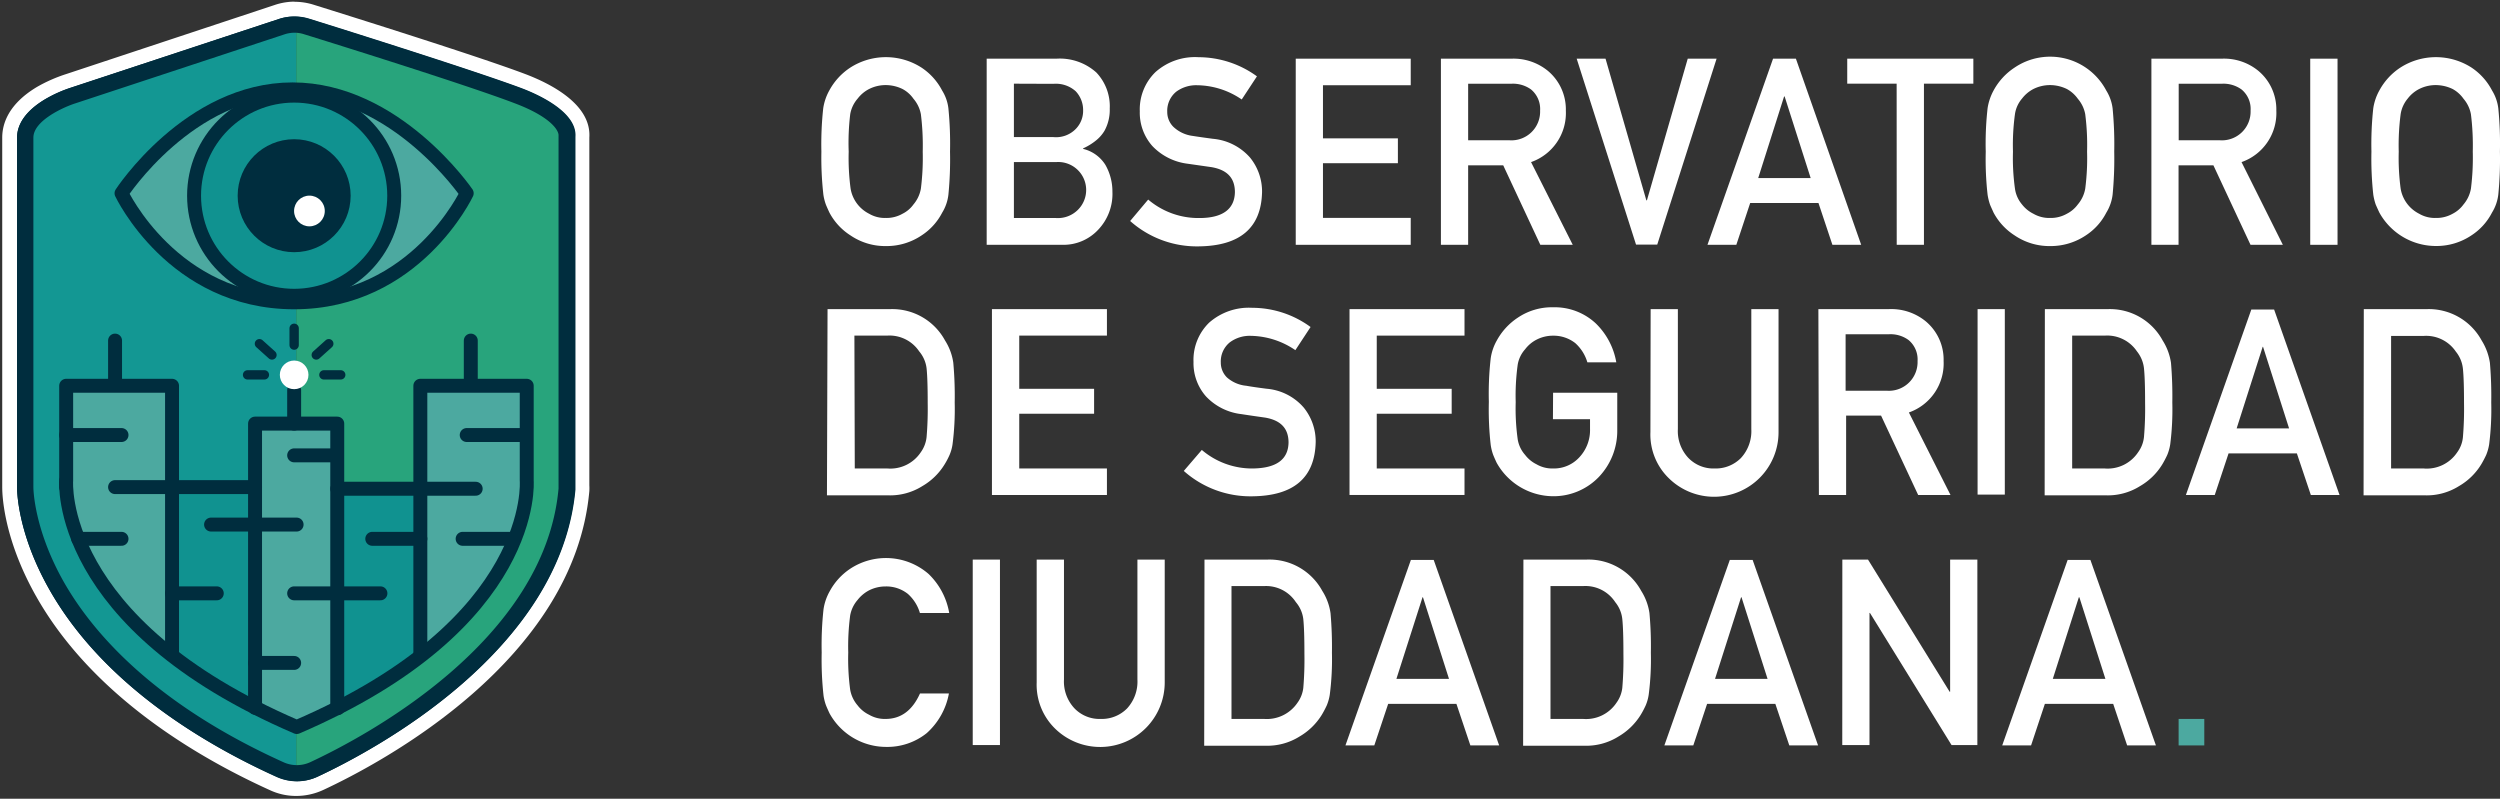 <svg id="Capa_1" data-name="Capa 1" xmlns="http://www.w3.org/2000/svg" xmlns:xlink="http://www.w3.org/1999/xlink" viewBox="0 0 336.99 107.67"><rect x="0" y="0" width="336.99" height="107.67" fill="#333333" stroke="none"/><defs><style>.cls-1,.cls-10,.cls-13{fill:none;}.cls-12,.cls-2{fill:#002d3e;}.cls-3{fill:#fff;}.cls-4{clip-path:url(#clip-path);}.cls-5{fill:#139793;}.cls-6{fill:#28a47c;}.cls-7,.cls-8{fill:#4ca9a0;}.cls-10,.cls-11,.cls-12,.cls-13,.cls-7{stroke:#002d3e;stroke-linecap:round;stroke-linejoin:round;}.cls-10,.cls-11,.cls-7{stroke-width:1.88px;}.cls-11,.cls-9{fill:#109290;}.cls-12{stroke-width:1.15px;}.cls-13{stroke-width:1.26px;}</style><clipPath id="clip-path"><path class="cls-1" d="M3.4,18.55V65.66S3,88,37.73,103.74a5.51,5.51,0,0,0,4.58,0c7.74-3.62,32.17-16.64,34.07-37.78a4.41,4.41,0,0,0,0-.52V19.35l0-1c.06-.64-.21-3.07-6.61-5.49-6.23-2.36-23.09-7.64-28.49-9.32a5.43,5.43,0,0,0-3.36,0L9.82,12.89S3.4,14.89,3.4,18.55Z"/></clipPath></defs><path class="cls-2" d="M40,106.3a7.41,7.41,0,0,1-3.11-.67C26.67,101,13,92.78,5.71,79.81c-4.46-8-4.4-13.94-4.4-14.19V18.55c0-1.58.74-3.91,4.23-6A19,19,0,0,1,9.19,10.9L37.32,1.61a7.7,7.7,0,0,1,2.38-.38A7.82,7.82,0,0,1,42,1.57c5.12,1.6,22.29,7,28.61,9.37,3.09,1.17,8.24,3.71,8,7.57l0,.9v46c0,.25,0,.48,0,.71C76.46,88.4,51,102,43.19,105.59A7.67,7.67,0,0,1,40,106.3Z"/><path class="cls-3" d="M39.7,2.22a6.57,6.57,0,0,1,2,.3c5.11,1.59,22.27,7,28.55,9.34,2.29.86,7.56,3.23,7.32,6.58l0,.94v46c0,.21,0,.42,0,.62-2,21.76-27.06,35.1-34.71,38.67a6.57,6.57,0,0,1-2.8.63,6.69,6.69,0,0,1-2.7-.58C27.22,100.17,13.73,92.06,6.58,79.33,2.24,71.61,2.3,65.88,2.3,65.64V18.55c0-1.9,1.3-3.68,3.75-5.15a17.65,17.65,0,0,1,3.44-1.56L37.63,2.55a6.64,6.64,0,0,1,2.07-.33m0-2h0A8.52,8.52,0,0,0,37,.68L8.87,10A20.51,20.51,0,0,0,5,11.71c-3.89,2.32-4.7,5-4.7,6.84V65.64c0,.62,0,6.61,4.52,14.65,7.42,13.2,21.28,21.56,31.61,26.24a8.34,8.34,0,0,0,3.51.76,8.7,8.7,0,0,0,3.64-.81C51.5,102.8,77.39,89,79.44,66.2a7,7,0,0,0,0-.8v-46l0-.87c.29-4.48-5.25-7.26-8.59-8.53C64.57,7.62,47.37,2.23,42.25.63A8.53,8.53,0,0,0,39.7.24Z"/><g class="cls-4"><rect class="cls-5" x="2.98" y="3.22" width="0.42" height="101.17"/><rect class="cls-5" x="3.4" y="3.22" width="36.52" height="101.17"/><rect class="cls-6" x="39.92" y="3.22" width="36.52" height="101.17"/><rect class="cls-6" x="76.44" y="3.22" width="0.05" height="101.17"/></g><path class="cls-2" d="M40,105.32a6.69,6.69,0,0,1-2.7-.58C27.22,100.17,13.73,92.06,6.58,79.33,2.24,71.61,2.3,65.88,2.3,65.64V18.55c0-1.9,1.3-3.68,3.75-5.15a17.65,17.65,0,0,1,3.44-1.56L37.63,2.55a6.53,6.53,0,0,1,4,0c5.11,1.59,22.27,7,28.55,9.34,2.29.86,7.56,3.23,7.32,6.58l0,.94v46c0,.21,0,.42,0,.62-2,21.76-27.06,35.1-34.71,38.67A6.57,6.57,0,0,1,40,105.32ZM39.7,4.41a4.34,4.34,0,0,0-1.38.23L10.16,13.93c-1.48.47-5.66,2.3-5.66,4.62V65.66c0,.07,0,5.5,4.07,12.73,3.8,6.7,12,16.37,29.61,24.34a4.34,4.34,0,0,0,3.66,0c7.38-3.44,31.6-16.28,33.45-36.88,0-.13,0-.27,0-.42V19.35l0-1v-.06c.06-.72-1.1-2.56-5.91-4.37C63.21,11.56,46.1,6.2,41,4.62A4.22,4.22,0,0,0,39.7,4.41Z"/><path class="cls-7" d="M16.38,26.05s9.11-14,23.05-14S62.91,26.05,62.91,26.05,56,40.75,39.65,40.75,16.38,26.05,16.38,26.05Z"/><rect class="cls-8" x="56.33" y="51.95" width="0.33" height="13.59"/><rect class="cls-8" x="34.22" y="57.1" width="0.16" height="8.43"/><rect class="cls-9" x="23.19" y="65.54" width="11.03" height="0.12"/><rect class="cls-9" x="34.22" y="65.54" width="0.16" height="0.12"/><rect class="cls-9" x="45.55" y="65.54" width="10.78" height="0.34"/><rect class="cls-9" x="56.33" y="65.54" width="0.33" height="0.34"/><path class="cls-10" d="M45.46,65.88V95.46l.09,0V65.88Z"/><path class="cls-10" d="M8.92,65.69v-.91S8.9,65.1,8.92,65.69Z"/><path class="cls-8" d="M23.14,88.35V65.54h.05V52H8.92V65.69C9.05,68.65,10.48,78.47,23.14,88.35Z"/><path class="cls-8" d="M56.79,65.54V88.37C72,76.53,71,64.78,71,64.78V52H56.66V65.54Z"/><path class="cls-8" d="M45.46,57.1H34.38v8.44h0V95.41C36.13,96.3,38,97.18,40,98h0c2-.84,3.77-1.7,5.48-2.57V57.1Z"/><path class="cls-9" d="M23.19,65.66V88.39a69.46,69.46,0,0,0,11,6.93V65.66Z"/><path class="cls-9" d="M23.14,88.35l.05,0V65.54h-.05Z"/><path class="cls-9" d="M34.22,65.66V95.32l.17.09V65.54h0v.12Z"/><path class="cls-9" d="M56.33,65.88H45.55V95.42a70.28,70.28,0,0,0,10.78-6.7Z"/><path class="cls-9" d="M56.66,65.54v.34h-.33V88.72l.46-.35V65.54Z"/><path class="cls-10" d="M8.92,52V64.78S7.39,84,40,98h0C72.57,84,71,64.78,71,64.78V52H56.66V65.88H45.46V57.1H34.38v8.56H23.19V52Z"/><line class="cls-10" x1="23.19" y1="65.66" x2="23.19" y2="88"/><line class="cls-10" x1="34.38" y1="65.66" x2="34.38" y2="95.41"/><line class="cls-10" x1="45.46" y1="65.88" x2="45.46" y2="95.02"/><line class="cls-10" x1="56.66" y1="65.88" x2="56.66" y2="88.33"/><line class="cls-10" x1="8.92" y1="58.64" x2="16.38" y2="58.64"/><line class="cls-10" x1="15.51" y1="65.66" x2="23.19" y2="65.66"/><line class="cls-10" x1="10.54" y1="72.63" x2="16.38" y2="72.63"/><line class="cls-10" x1="28.45" y1="70.71" x2="39.98" y2="70.71"/><line class="cls-10" x1="39.65" y1="61.38" x2="45.02" y2="61.38"/><line class="cls-10" x1="23.19" y1="79.98" x2="29.22" y2="79.98"/><line class="cls-10" x1="39.65" y1="79.98" x2="51.28" y2="79.98"/><line class="cls-10" x1="50.18" y1="72.63" x2="56.66" y2="72.63"/><line class="cls-10" x1="34.38" y1="89.36" x2="39.65" y2="89.36"/><line class="cls-10" x1="62.91" y1="58.64" x2="70.48" y2="58.64"/><line class="cls-10" x1="56.66" y1="65.88" x2="64.12" y2="65.88"/><line class="cls-10" x1="62.36" y1="72.63" x2="68.73" y2="72.63"/><line class="cls-10" x1="39.65" y1="52.6" x2="39.65" y2="57.1"/><line class="cls-10" x1="15.51" y1="45.91" x2="15.51" y2="51.29"/><line class="cls-10" x1="63.46" y1="45.91" x2="63.46" y2="51.29"/><circle class="cls-11" cx="39.65" cy="26.38" r="13.49"/><circle class="cls-12" cx="39.65" cy="26.38" r="7.04"/><circle class="cls-3" cx="39.65" cy="50.53" r="1.93"/><circle class="cls-3" cx="41.71" cy="28.44" r="2.07"/><line class="cls-13" x1="39.65" y1="46.52" x2="39.65" y2="44.25"/><line class="cls-13" x1="43.66" y1="50.53" x2="45.93" y2="50.53"/><line class="cls-13" x1="42.63" y1="47.85" x2="44.32" y2="46.33"/><line class="cls-13" x1="35.64" y1="50.53" x2="33.37" y2="50.53"/><line class="cls-13" x1="36.66" y1="47.85" x2="34.97" y2="46.33"/><path class="cls-3" d="M110.72,20.44a44.55,44.55,0,0,1,.25-5.86,7.1,7.1,0,0,1,.82-2.39,8.53,8.53,0,0,1,2.83-3.08,8.88,8.88,0,0,1,9.59,0A8.29,8.29,0,0,1,127,12.21a5.79,5.79,0,0,1,.84,2.39,48.09,48.09,0,0,1,.22,5.84,48.39,48.39,0,0,1-.22,5.81,5.89,5.89,0,0,1-.84,2.42,8.07,8.07,0,0,1-2.77,3.06,8.44,8.44,0,0,1-4.82,1.44,8.3,8.3,0,0,1-4.77-1.44,8.17,8.17,0,0,1-2.83-3.06q-.27-.57-.48-1.08a6.83,6.83,0,0,1-.34-1.34A44.49,44.49,0,0,1,110.72,20.44Zm3.68,0a31.38,31.38,0,0,0,.26,5,4.65,4.65,0,0,0,2.49,3.37,4.18,4.18,0,0,0,2.23.57,4.38,4.38,0,0,0,2.28-.57,4,4,0,0,0,1.47-1.25,4.5,4.5,0,0,0,1-2.12,33.09,33.09,0,0,0,.25-5,34,34,0,0,0-.25-5.05,4.44,4.44,0,0,0-1-2.08A4.21,4.21,0,0,0,121.66,12a5.18,5.18,0,0,0-2.28-.53,4.93,4.93,0,0,0-2.23.53,4.56,4.56,0,0,0-1.54,1.29,4.31,4.31,0,0,0-1,2.08A32.26,32.26,0,0,0,114.4,20.44Z"/><path class="cls-3" d="M133,7.91h9.4a7.36,7.36,0,0,1,5.38,1.86,6.61,6.61,0,0,1,1.81,4.86,5.86,5.86,0,0,1-.71,3,4.91,4.91,0,0,1-1.1,1.27A7.88,7.88,0,0,1,146,20v.07a4.88,4.88,0,0,1,3,2.15,7.22,7.22,0,0,1,.95,3.62A7,7,0,0,1,148,31a6.38,6.38,0,0,1-4.78,2H133Zm3.67,3.37v7.2H142a3.71,3.71,0,0,0,3-1.09,3.48,3.48,0,0,0,1-2.52,3.68,3.68,0,0,0-1-2.57,4,4,0,0,0-3-1Zm0,10.57v7.54h5.67a3.82,3.82,0,0,0,3-1.15,3.77,3.77,0,0,0-3-6.39Z"/><path class="cls-3" d="M154.77,26.9a10.44,10.44,0,0,0,6.9,2.49c3.15,0,4.75-1.21,4.79-3.49,0-1.87-1-3-3.16-3.37l-3.21-.46a7.88,7.88,0,0,1-4.76-2.39A6.76,6.76,0,0,1,153.64,15a7,7,0,0,1,2.12-5.29,8,8,0,0,1,5.8-2,13.43,13.43,0,0,1,7.87,2.58l-2.05,3.12a10.83,10.83,0,0,0-6-1.92,4.52,4.52,0,0,0-2.83.87,3.33,3.33,0,0,0-1.21,2.72,2.82,2.82,0,0,0,.81,2,4.63,4.63,0,0,0,2.62,1.24q1,.16,2.73.39a7.54,7.54,0,0,1,5,2.53,7.24,7.24,0,0,1,1.62,4.68q-.18,7.19-8.52,7.29a13.52,13.52,0,0,1-9.26-3.42Z"/><path class="cls-3" d="M174.66,7.91h15.5v3.58H178.33v7.16h10.1V22h-10.1v7.37h11.83V33h-15.5Z"/><path class="cls-3" d="M194.23,7.91h9.48a7.33,7.33,0,0,1,4.95,1.65,6.77,6.77,0,0,1,2.41,5.35,7,7,0,0,1-4.69,6.94L212,33h-4.37l-5-10.71H197.9V33h-3.67Zm3.67,11h5.58a3.87,3.87,0,0,0,4.12-4,3.42,3.42,0,0,0-1.22-2.85,4.16,4.16,0,0,0-2.7-.77H197.9Z"/><path class="cls-3" d="M212.53,7.91h3.89L221.92,27H222L227.5,7.91h3.89l-8,25.06h-2.86Z"/><path class="cls-3" d="M245.12,27.36h-9.2L234.05,33h-3.89L239,7.91h3.08L250.88,33H247ZM244.07,24l-3.51-11h-.07L237,24Z"/><path class="cls-3" d="M255.66,11.28H249V7.91h17v3.37h-6.66V33h-3.67Z"/><path class="cls-3" d="M267.67,20.44a42.79,42.79,0,0,1,.25-5.86,7.34,7.34,0,0,1,.81-2.39,8.53,8.53,0,0,1,2.83-3.08,8.55,8.55,0,0,1,12.36,3.1,5.94,5.94,0,0,1,.85,2.39,50.34,50.34,0,0,1,.22,5.84,50.69,50.69,0,0,1-.22,5.81,6,6,0,0,1-.85,2.42,8,8,0,0,1-2.76,3.06,8.5,8.5,0,0,1-4.83,1.44,8.35,8.35,0,0,1-4.77-1.44,8.25,8.25,0,0,1-2.83-3.06c-.17-.38-.34-.74-.48-1.08a7.71,7.71,0,0,1-.33-1.34A42.71,42.71,0,0,1,267.67,20.44Zm3.67,0a29.84,29.84,0,0,0,.27,5,4.2,4.2,0,0,0,.95,2.12,4.41,4.41,0,0,0,1.53,1.25,4.24,4.24,0,0,0,2.24.57,4.41,4.41,0,0,0,2.28-.57,4.19,4.19,0,0,0,1.47-1.25,4.49,4.49,0,0,0,1-2.12,31.77,31.77,0,0,0,.25-5,32.65,32.65,0,0,0-.25-5.05,4.43,4.43,0,0,0-1-2.08A4.4,4.4,0,0,0,278.61,12a5.21,5.21,0,0,0-2.28-.53,5,5,0,0,0-2.24.53,4.62,4.62,0,0,0-1.53,1.29,4.13,4.13,0,0,0-.95,2.08A30.67,30.67,0,0,0,271.34,20.44Z"/><path class="cls-3" d="M290,7.91h9.49a7.28,7.28,0,0,1,4.94,1.65,6.77,6.77,0,0,1,2.41,5.35,7,7,0,0,1-4.69,6.94L307.72,33h-4.36l-5-10.71h-4.7V33H290Zm3.68,11h5.57a3.87,3.87,0,0,0,4.12-4,3.4,3.4,0,0,0-1.22-2.85,4.16,4.16,0,0,0-2.7-.77h-5.77Z"/><path class="cls-3" d="M311.41,7.91h3.68V33h-3.68Z"/><path class="cls-3" d="M319.66,20.44a44.55,44.55,0,0,1,.25-5.86,7.1,7.1,0,0,1,.82-2.39,8.53,8.53,0,0,1,2.83-3.08,8.88,8.88,0,0,1,9.59,0,8.29,8.29,0,0,1,2.77,3.09,5.94,5.94,0,0,1,.84,2.39,48.09,48.09,0,0,1,.22,5.84,48.39,48.39,0,0,1-.22,5.81,5.89,5.89,0,0,1-.85,2.42,8,8,0,0,1-2.76,3.06,8.44,8.44,0,0,1-4.82,1.44,8.72,8.72,0,0,1-7.6-4.5c-.18-.38-.34-.74-.49-1.08a7.71,7.71,0,0,1-.33-1.34A44.49,44.49,0,0,1,319.66,20.44Zm3.68,0a31.38,31.38,0,0,0,.26,5,4.65,4.65,0,0,0,2.49,3.37,4.18,4.18,0,0,0,2.23.57,4.45,4.45,0,0,0,2.29-.57,4.15,4.15,0,0,0,1.46-1.25,4.5,4.5,0,0,0,1-2.12,33.09,33.09,0,0,0,.25-5,34,34,0,0,0-.25-5.05,4.44,4.44,0,0,0-1-2.08A4.36,4.36,0,0,0,330.61,12a5.26,5.26,0,0,0-2.29-.53,4.93,4.93,0,0,0-2.23.53,4.56,4.56,0,0,0-1.54,1.29,4.31,4.31,0,0,0-.95,2.08A32.26,32.26,0,0,0,323.34,20.44Z"/><path class="cls-3" d="M111.55,41.67H120a8.09,8.09,0,0,1,7.39,4.23,7.55,7.55,0,0,1,1.11,3,49.78,49.78,0,0,1,.19,5.35,37,37,0,0,1-.29,5.63,5.81,5.81,0,0,1-.4,1.44,10.09,10.09,0,0,1-.68,1.29,8.54,8.54,0,0,1-3,2.92,8.16,8.16,0,0,1-4.61,1.24h-8.24Zm3.67,21.48h4.4a4.93,4.93,0,0,0,4.5-2.19,4.24,4.24,0,0,0,.78-2.05,45.13,45.13,0,0,0,.15-4.58q0-3.27-.15-4.68a4.35,4.35,0,0,0-1-2.29,4.82,4.82,0,0,0-4.33-2.12h-4.4Z"/><path class="cls-3" d="M133.71,41.67h15.5v3.57H137.39v7.17h10.09v3.36H137.39v7.38h11.82v3.57h-15.5Z"/><path class="cls-3" d="M162,60.65a10.44,10.44,0,0,0,6.9,2.5q4.72-.07,4.79-3.49c0-1.87-1-3-3.16-3.37-1-.14-2.05-.29-3.21-.47a7.77,7.77,0,0,1-4.76-2.39,6.77,6.77,0,0,1-1.68-4.64,7,7,0,0,1,2.11-5.3,8.1,8.1,0,0,1,5.8-2,13.34,13.34,0,0,1,7.87,2.59l-2.05,3.12a10.92,10.92,0,0,0-6-1.93,4.48,4.48,0,0,0-2.84.88,3.31,3.31,0,0,0-1.21,2.72,2.8,2.8,0,0,0,.82,2A4.56,4.56,0,0,0,168,52c.66.12,1.57.25,2.73.4a7.43,7.43,0,0,1,5,2.53,7.24,7.24,0,0,1,1.62,4.68q-.18,7.19-8.52,7.29a13.52,13.52,0,0,1-9.26-3.42Z"/><path class="cls-3" d="M181.91,41.67h15.5v3.57H185.58v7.17h10.1v3.36h-10.1v7.38h11.83v3.57h-15.5Z"/><path class="cls-3" d="M209.35,52.94H218V58a9,9,0,0,1-2.49,6.3,8.47,8.47,0,0,1-6.16,2.59,8.77,8.77,0,0,1-7.6-4.5c-.18-.38-.34-.74-.48-1.09a6.71,6.71,0,0,1-.33-1.34,42.43,42.43,0,0,1-.25-5.8,42.72,42.72,0,0,1,.25-5.85,6.9,6.9,0,0,1,.81-2.39,8.64,8.64,0,0,1,2.83-3.09,8.21,8.21,0,0,1,4.77-1.41,8.12,8.12,0,0,1,5.73,2.15,9.58,9.58,0,0,1,2.79,5.27h-3.9a5.59,5.59,0,0,0-1.63-2.59,4.73,4.73,0,0,0-3-1,4.8,4.8,0,0,0-2.23.54,4.52,4.52,0,0,0-1.53,1.29,4.13,4.13,0,0,0-1,2.08,30.67,30.67,0,0,0-.27,5.05,30,30,0,0,0,.27,5,4.16,4.16,0,0,0,1,2.11,4.32,4.32,0,0,0,1.53,1.26,4.21,4.21,0,0,0,2.24.57,4.64,4.64,0,0,0,3.55-1.52,5.35,5.35,0,0,0,1.43-3.81V56.51h-5Z"/><path class="cls-3" d="M222.5,41.67h3.67V57.84a5.27,5.27,0,0,0,1.43,3.9,4.69,4.69,0,0,0,3.52,1.41,4.79,4.79,0,0,0,3.55-1.41,5.34,5.34,0,0,0,1.4-3.9V41.67h3.67V58.23A8.69,8.69,0,0,1,225,64.51a8.21,8.21,0,0,1-2.53-6.27Z"/><path class="cls-3" d="M245.11,41.67h9.48a7.33,7.33,0,0,1,5,1.65,6.72,6.72,0,0,1,2.4,5.34,7,7,0,0,1-4.68,6.94l5.61,11.12h-4.36l-5-10.7h-4.71v10.7h-3.67Zm3.67,11h5.58a3.87,3.87,0,0,0,4.12-4,3.4,3.4,0,0,0-1.22-2.84,4.12,4.12,0,0,0-2.7-.77h-5.78Z"/><path class="cls-3" d="M266.57,41.67h3.67v25h-3.67Z"/><path class="cls-3" d="M275.64,41.67h8.49a8.08,8.08,0,0,1,7.39,4.23,7.73,7.73,0,0,1,1.12,3,53.5,53.5,0,0,1,.18,5.35,37.36,37.36,0,0,1-.28,5.63,6.27,6.27,0,0,1-.4,1.44,13.48,13.48,0,0,1-.68,1.29,8.48,8.48,0,0,1-3,2.92,8.16,8.16,0,0,1-4.61,1.24h-8.24Zm3.68,21.48h4.39a4.93,4.93,0,0,0,4.5-2.19,4.25,4.25,0,0,0,.79-2.05,45.13,45.13,0,0,0,.15-4.58q0-3.27-.15-4.68a4.43,4.43,0,0,0-.95-2.29,4.84,4.84,0,0,0-4.34-2.12h-4.39Z"/><path class="cls-3" d="M309.61,61.12H300.4l-1.86,5.6h-3.89l8.82-25h3.07l8.82,25h-3.87Zm-1.05-3.37-3.51-11H305l-3.51,11Z"/><path class="cls-3" d="M318.63,41.67h8.49a8.11,8.11,0,0,1,7.4,4.23,7.87,7.87,0,0,1,1.11,3,53.5,53.5,0,0,1,.18,5.35,37.36,37.36,0,0,1-.28,5.63,6.27,6.27,0,0,1-.4,1.44,13.48,13.48,0,0,1-.68,1.29,8.48,8.48,0,0,1-3,2.92,8.16,8.16,0,0,1-4.61,1.24h-8.24Zm3.68,21.48h4.4A4.93,4.93,0,0,0,331.2,61a4.15,4.15,0,0,0,.79-2.05,45.13,45.13,0,0,0,.15-4.58q0-3.27-.15-4.68a4.35,4.35,0,0,0-.95-2.29,4.83,4.83,0,0,0-4.33-2.12h-4.4Z"/><path class="cls-3" d="M127.91,93.48a9.43,9.43,0,0,1-3,5.35,8.49,8.49,0,0,1-5.48,1.85,8.72,8.72,0,0,1-7.6-4.5q-.27-.57-.48-1.08a6.65,6.65,0,0,1-.34-1.34,44.38,44.38,0,0,1-.25-5.81,44.18,44.18,0,0,1,.25-5.84,7,7,0,0,1,.82-2.39,8.48,8.48,0,0,1,2.83-3.09,8.76,8.76,0,0,1,10.5.73,9.52,9.52,0,0,1,2.79,5.27H124a5.51,5.51,0,0,0-1.63-2.58,4.67,4.67,0,0,0-3-1,4.93,4.93,0,0,0-2.23.53,4.8,4.8,0,0,0-1.54,1.29,4.35,4.35,0,0,0-1,2.09,32,32,0,0,0-.26,5,31.38,31.38,0,0,0,.26,5,4.37,4.37,0,0,0,1,2.12,4.27,4.27,0,0,0,1.54,1.26,4.2,4.2,0,0,0,2.23.57c2.07,0,3.62-1.15,4.64-3.43Z"/><path class="cls-3" d="M131.12,75.43h3.67v25h-3.67Z"/><path class="cls-3" d="M139.74,75.43h3.68V91.59a5.28,5.28,0,0,0,1.43,3.91,4.68,4.68,0,0,0,3.52,1.41,4.79,4.79,0,0,0,3.55-1.41,5.35,5.35,0,0,0,1.4-3.91V75.43H157V92a8.7,8.7,0,0,1-14.72,6.27A8.26,8.26,0,0,1,139.74,92Z"/><path class="cls-3" d="M162.36,75.43h8.49a8.1,8.1,0,0,1,7.39,4.22,7.59,7.59,0,0,1,1.11,3,52.55,52.55,0,0,1,.19,5.34,37.23,37.23,0,0,1-.29,5.64,6.27,6.27,0,0,1-.4,1.44,13.59,13.59,0,0,1-.68,1.29,8.62,8.62,0,0,1-3,2.92,8.18,8.18,0,0,1-4.61,1.24h-8.24ZM166,96.91h4.4a5,5,0,0,0,4.5-2.19,4.24,4.24,0,0,0,.78-2,45.27,45.27,0,0,0,.15-4.58q0-3.27-.15-4.68a4.31,4.31,0,0,0-1-2.29A4.8,4.8,0,0,0,170.43,79H166Z"/><path class="cls-3" d="M196.32,94.88h-9.2l-1.87,5.6h-3.89l8.82-25h3.08l8.82,25H198.2Zm-1-3.37-3.51-11h-.06l-3.52,11Z"/><path class="cls-3" d="M205.35,75.43h8.49a8.1,8.1,0,0,1,7.39,4.22,7.59,7.59,0,0,1,1.11,3,49.69,49.69,0,0,1,.19,5.34,37.23,37.23,0,0,1-.29,5.64,5.81,5.81,0,0,1-.4,1.44,11.62,11.62,0,0,1-.68,1.29,8.62,8.62,0,0,1-3,2.92,8.16,8.16,0,0,1-4.61,1.24h-8.24ZM209,96.91h4.4a4.93,4.93,0,0,0,4.5-2.19,4.24,4.24,0,0,0,.78-2,45.27,45.27,0,0,0,.15-4.58q0-3.27-.15-4.68a4.31,4.31,0,0,0-.95-2.29A4.8,4.8,0,0,0,213.42,79H209Z"/><path class="cls-3" d="M239.31,94.88h-9.2l-1.86,5.6h-3.9l8.82-25h3.08l8.82,25h-3.88Zm-1.05-3.37-3.51-11h-.06l-3.51,11Z"/><path class="cls-3" d="M248.34,75.43h3.46l11,17.81h.07V75.43h3.67v25h-3.48l-11-17.81H252v17.81h-3.67Z"/><path class="cls-3" d="M284.85,94.88h-9.21l-1.86,5.6h-3.89l8.82-25h3.07l8.83,25h-3.88Zm-1.05-3.37-3.51-11h-.07l-3.51,11Z"/><path class="cls-8" d="M293.67,96.91h3.46v3.57h-3.46Z"/></svg>